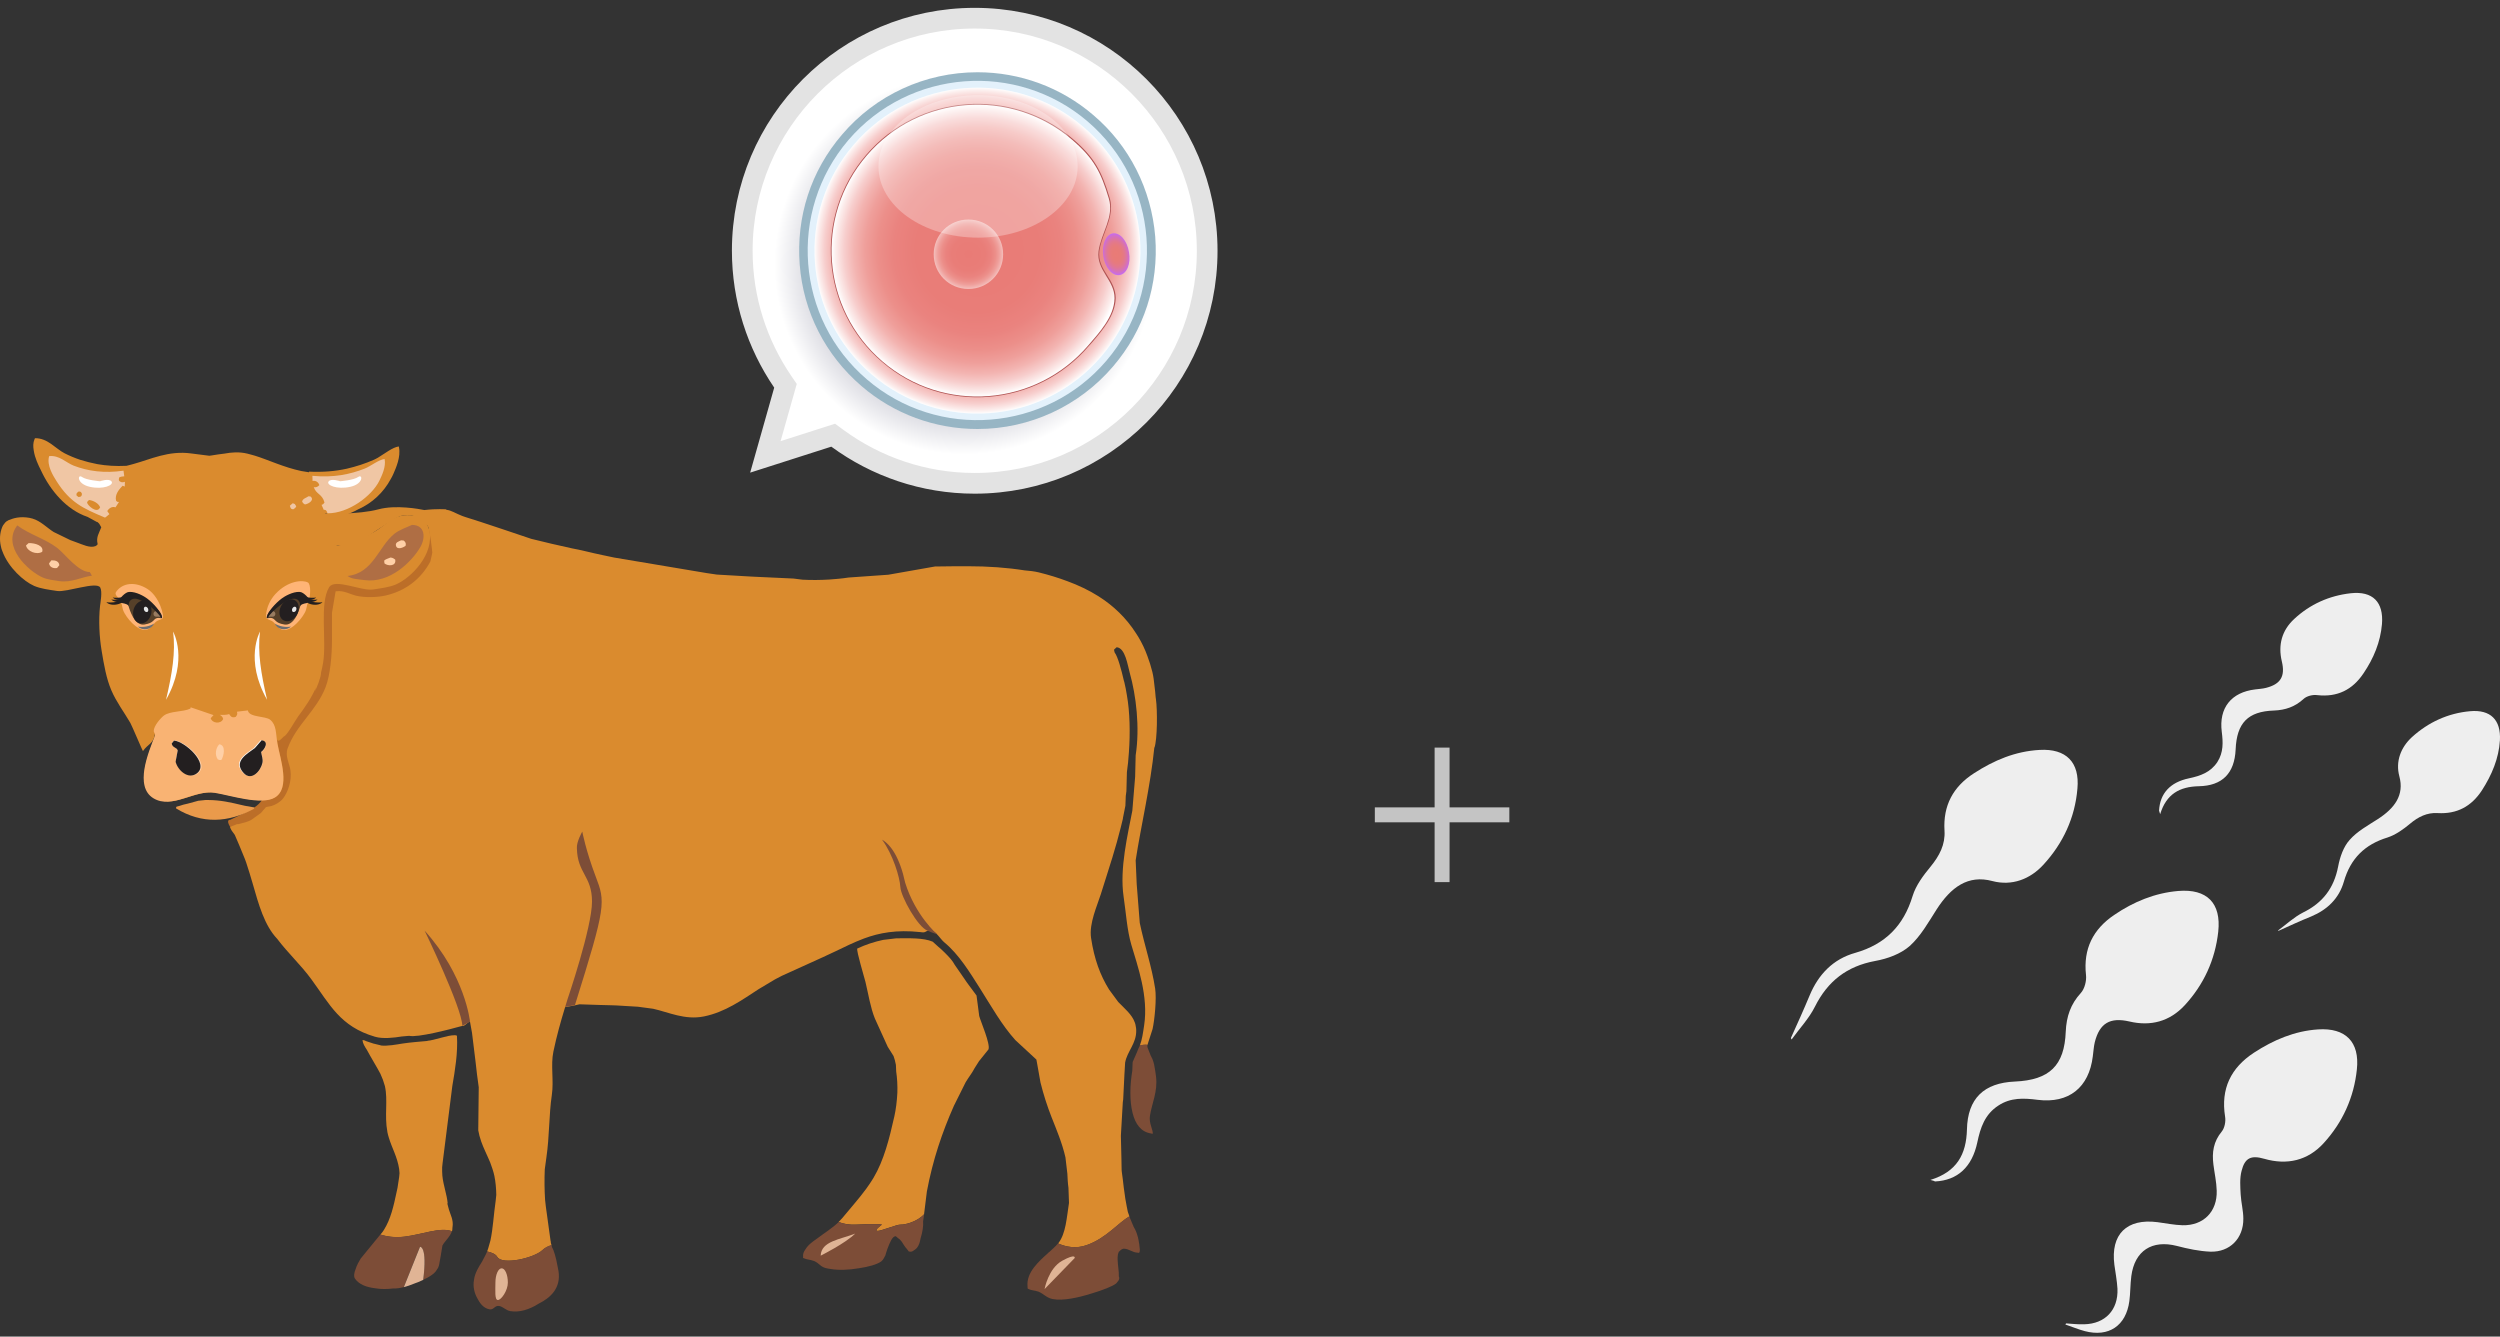 <svg width="303" height="162" viewBox="0 0 303 162" fill="none" xmlns="http://www.w3.org/2000/svg">
<rect x="0" y="0" width="303" height="162" fill="#333333" stroke="none"/>
<rect width="16.302" height="1.811" transform="matrix(-1 0 0 1 182.932 97.854)" fill="#C4C4C4"/>
<rect width="16.302" height="1.811" transform="matrix(4.37114e-08 -1 -1 -4.37114e-08 175.686 106.911)" fill="#C4C4C4"/>
<path d="M250.396 160.395C251.143 160.449 251.863 160.529 252.609 160.502C255.143 160.449 256.743 158.768 256.637 156.208C256.583 155.248 256.397 154.261 256.263 153.301C255.783 149.594 257.757 147.647 261.491 148.127C262.504 148.26 263.518 148.473 264.531 148.5C267.065 148.553 268.745 146.846 268.665 144.313C268.639 143.246 268.399 142.206 268.265 141.139C268.079 139.672 268.265 138.365 269.279 137.138C269.625 136.712 269.785 135.911 269.679 135.325C269.145 131.964 270.372 129.43 273.173 127.59C275.546 126.043 278.107 124.95 280.961 124.763C284.294 124.55 286.001 126.283 285.655 129.59C285.308 133.004 283.921 136.045 281.627 138.552C279.707 140.659 277.2 141.246 274.426 140.445C272.853 139.992 272.079 140.312 271.679 141.912C271.439 142.819 271.519 143.833 271.572 144.793C271.626 145.753 271.892 146.74 271.892 147.7C271.919 150.074 270.266 151.781 267.892 151.701C266.532 151.647 265.171 151.354 263.838 151.007C260.824 150.234 258.717 151.594 258.317 154.661C258.184 155.674 258.21 156.715 258.077 157.701C257.677 160.689 255.57 162.102 252.663 161.329C251.863 161.115 251.116 160.795 250.316 160.529C250.369 160.502 250.396 160.449 250.396 160.395Z" fill="#EEEEEE"/>
<path d="M233.966 143.006C237.167 142.019 238.314 139.912 238.394 136.898C238.474 133.138 240.447 131.244 244.208 131.084C248.395 130.898 250.209 129.164 250.369 125.03C250.449 123.216 250.956 121.696 252.209 120.336C252.663 119.829 252.903 118.869 252.823 118.176C252.476 115.002 253.676 112.628 256.236 110.894C258.583 109.294 261.171 108.227 263.998 107.987C267.492 107.694 269.225 109.454 268.852 112.921C268.478 116.335 267.091 119.349 264.771 121.856C262.957 123.803 260.664 124.417 258.077 123.803C255.756 123.27 254.476 123.99 253.889 126.31C253.756 126.87 253.729 127.457 253.649 128.017C253.196 131.804 250.742 133.778 246.955 133.298C245.301 133.085 243.701 133.005 242.208 133.991C240.554 135.058 240.021 136.685 239.647 138.472C239.007 141.459 237.247 143.059 234.526 143.193C234.446 143.139 234.366 143.113 233.966 143.006Z" fill="#EEEEEE"/>
<path d="M217.057 125.804C217.831 124.097 218.604 122.39 219.324 120.656C220.391 118.096 222.178 116.229 224.872 115.482C228.499 114.442 230.713 112.201 231.806 108.601C232.206 107.294 233.113 106.094 233.993 105.027C235.06 103.72 235.78 102.36 235.674 100.68C235.487 97.639 236.714 95.346 239.248 93.719C241.675 92.145 244.262 91.052 247.195 90.891C250.423 90.705 252.076 92.385 251.783 95.585C251.489 99.106 250.049 102.2 247.676 104.787C246.049 106.574 243.835 107.401 241.488 106.787C238.527 105.987 236.447 107.534 234.714 110.228C233.727 111.775 232.793 113.455 231.46 114.655C230.366 115.615 228.766 116.202 227.272 116.469C223.832 117.109 221.511 118.922 219.965 122.016C219.244 123.456 218.098 124.657 217.137 125.99C217.111 125.91 217.084 125.857 217.057 125.804Z" fill="#EEEEEE"/>
<path d="M261.811 98.679C262.558 96.226 264.185 95.345 266.478 95.292C269.359 95.239 270.826 93.719 270.959 90.838C271.093 87.611 272.453 86.224 275.6 86.117C276.987 86.064 278.16 85.664 279.2 84.704C279.574 84.357 280.321 84.17 280.854 84.25C283.281 84.517 285.121 83.61 286.455 81.61C287.682 79.796 288.509 77.823 288.695 75.636C288.909 72.969 287.575 71.608 284.908 71.902C282.294 72.195 279.974 73.235 278.054 75.022C276.56 76.409 276.08 78.169 276.56 80.17C276.987 81.957 276.427 82.917 274.64 83.37C274.213 83.477 273.76 83.504 273.333 83.557C270.426 83.904 268.906 85.797 269.279 88.704C269.439 89.985 269.492 91.185 268.745 92.358C267.919 93.612 266.692 94.038 265.305 94.332C263.011 94.812 261.784 96.172 261.678 98.252C261.704 98.332 261.731 98.386 261.811 98.679Z" fill="#EEEEEE"/>
<path d="M276.16 112.815C277.467 112.228 278.773 111.615 280.107 111.081C282.081 110.254 283.494 108.894 284.081 106.84C284.881 104.067 286.588 102.36 289.362 101.506C290.349 101.186 291.282 100.519 292.109 99.826C293.096 98.999 294.162 98.466 295.443 98.546C297.79 98.679 299.523 97.746 300.803 95.799C302.004 93.932 302.857 91.931 302.991 89.718C303.124 87.237 301.844 85.984 299.39 86.197C296.696 86.437 294.322 87.531 292.322 89.344C290.962 90.598 290.322 92.305 290.802 94.092C291.415 96.359 290.242 97.959 288.162 99.293C286.961 100.066 285.681 100.76 284.774 101.8C284.028 102.626 283.601 103.88 283.387 105C282.881 107.641 281.52 109.428 279.12 110.601C278.027 111.161 277.093 112.041 276.08 112.788C276.106 112.788 276.133 112.788 276.16 112.815Z" fill="#EEEEEE"/>
<path fill-rule="evenodd" clip-rule="evenodd" d="M52.023 64.212L39.78 68.51L29.135 85.723L33.382 93.928C33.382 93.928 32.247 97.04 30.818 97.862C29.39 98.683 27.896 99.362 27.896 99.362C27.896 99.362 27.329 99.284 27.896 100.229C28.464 101.175 43.798 100.79 43.798 100.79L63.131 83.127C63.131 83.127 66.261 72.652 66.066 72.359C65.87 72.072 52.023 64.212 52.023 64.212Z" fill="#BC6E28"/>
<path fill-rule="evenodd" clip-rule="evenodd" d="M138.139 111.859C138.015 110.28 137.891 108.708 137.767 107.13C137.728 106.178 137.682 105.225 137.643 104.267C138.263 100.216 139.431 95.324 139.913 90.53C139.913 90.569 139.913 90.608 139.913 90.641C140.278 89.617 140.285 86.043 140.102 84.764C140.089 84.666 140.076 84.575 140.063 84.477C140.031 84.027 139.985 83.577 139.926 83.14C139.868 82.56 139.802 81.999 139.665 81.438C139.496 80.766 139.3 80.127 139.065 79.514C138.772 78.698 138.4 77.916 137.956 77.179C137.872 77.035 137.78 76.898 137.689 76.761C136.508 74.909 134.963 73.422 133.136 72.267C131.988 71.543 130.723 70.937 129.347 70.434C128.257 70.023 127.103 69.671 125.89 69.371C125.342 69.241 124.768 69.175 124.181 69.13C122.048 68.791 119.746 68.628 117.274 68.628C117.202 68.628 117.13 68.628 117.065 68.628C116.693 68.628 116.315 68.628 115.936 68.628C115.069 68.641 114.195 68.647 113.321 68.66C111.436 68.993 109.544 69.326 107.659 69.658C106.055 69.769 104.444 69.886 102.839 69.997C102.454 70.056 102.057 70.108 101.639 70.147C101.267 70.18 100.889 70.206 100.517 70.239C99.448 70.304 98.332 70.317 97.263 70.258C96.878 70.219 96.513 70.167 96.18 70.121C95.958 70.108 95.73 70.102 95.508 70.089C95.501 70.089 95.501 70.089 95.495 70.089C94.145 70.023 92.801 69.965 91.451 69.9C91.242 69.886 91.027 69.873 90.818 69.867C89.507 69.789 88.196 69.71 86.885 69.639C86.468 69.58 86.057 69.515 85.639 69.456C81.909 68.83 78.184 68.204 74.453 67.578C73.984 67.486 73.521 67.388 73.058 67.284C72.705 67.206 72.36 67.127 72.014 67.056C71.642 66.971 71.27 66.886 70.899 66.795C70.377 66.671 69.855 66.56 69.327 66.462C67.657 66.09 66 65.719 64.389 65.308C64.383 65.308 57.854 63.09 56.425 62.673C56.295 62.627 56.158 62.581 56.027 62.536C55.238 62.236 54.658 61.825 54.103 61.792C54.09 61.753 54.077 61.733 54.077 61.733C54.077 61.733 52.923 61.642 51.429 61.818C50.803 61.688 47.972 61.159 45.859 61.733C43.465 62.379 39.421 62.255 39.421 62.255C38.462 62.027 37.927 63.964 37.927 63.964C37.927 63.964 38.723 65.745 40.889 66.11C43.054 66.475 45.011 64.655 45.63 64.29C46.244 63.925 47.731 62.849 48.566 62.536C48.879 62.47 49.505 62.379 50.177 62.549C50.17 62.581 50.17 62.607 50.164 62.64C50.796 62.979 51.39 63.331 51.853 63.755C52.094 64.186 52.388 66.743 52.394 66.984C52.336 67.304 52.257 67.656 52.16 68.047C51.083 70.108 49.192 71.628 46.707 72.182C45.722 72.404 44.235 72.443 43.224 72.215C42.526 72.058 41.626 71.53 40.791 71.661C40.791 71.661 40.791 71.654 40.797 71.654C40.765 71.654 40.732 71.654 40.706 71.654C40.706 71.661 40.706 71.674 40.7 71.68C40.693 71.68 40.68 71.687 40.673 71.687C40.53 72.548 40.38 73.409 40.236 74.27C40.236 75.359 40.236 76.448 40.236 77.537C40.236 79.403 40.034 81.81 39.46 83.29C38.345 86.167 35.899 87.83 34.855 90.726C34.536 91.613 35.077 92.546 35.194 93.309C35.41 94.698 34.849 96.081 34.294 96.792C33.994 97.177 33.407 97.542 32.892 97.692C32.677 97.731 32.455 97.777 32.24 97.816C32.031 98.057 31.822 98.292 31.62 98.533C31.248 98.801 30.877 99.075 30.498 99.342C30.035 99.636 29.396 99.746 28.809 99.903C28.789 99.89 28.776 99.883 28.757 99.87C28.646 99.916 28.535 99.968 28.424 100.014C28.229 100.079 28.046 100.151 27.889 100.242C27.902 100.307 27.922 100.366 27.948 100.425C28.065 100.699 28.294 100.94 28.457 101.188C28.639 101.612 28.822 102.042 29.005 102.466C29.233 103.021 29.461 103.575 29.689 104.13C29.742 104.267 29.794 104.41 29.84 104.547C30.127 105.388 30.374 106.249 30.629 107.104C31.346 109.608 32.038 112.152 33.603 113.796C34.894 115.505 36.447 116.933 37.712 118.655C39.989 121.76 41.221 124.415 45.454 125.654C46.407 125.934 47.737 125.778 48.69 125.621C48.99 125.595 49.283 125.569 49.583 125.543C50.575 125.784 54.468 124.773 55.812 124.395C55.884 124.375 55.956 124.362 56.034 124.343C56.406 124.388 56.641 123.821 56.967 123.847C57.012 124.088 57.169 124.936 57.208 125.184C57.351 126.371 57.501 127.558 57.645 128.745C57.749 129.704 57.86 130.663 57.997 131.583C58.004 131.648 58.01 131.707 58.023 131.772C58.004 133.513 57.984 135.255 57.965 136.996C58.043 137.453 58.16 137.877 58.304 138.288C58.304 138.294 58.304 138.294 58.304 138.301C58.617 139.195 59.054 140.023 59.419 140.91C59.602 141.419 59.797 141.94 59.921 142.528C60.071 143.258 60.136 144.034 60.15 144.823C60.136 145.045 60.11 145.273 60.078 145.515C59.83 147.224 59.758 148.867 59.439 150.355C59.354 150.687 59.263 151.007 59.171 151.3C59.132 151.431 59.086 151.555 59.041 151.679C59.595 151.796 60.078 151.998 60.267 152.337C60.854 153.368 64.735 152.481 65.746 151.522C66.052 151.229 66.424 151.039 66.842 150.922C66.822 150.85 66.802 150.778 66.783 150.707C66.77 150.661 66.763 150.615 66.757 150.57C66.757 150.557 66.75 150.537 66.75 150.524C66.757 150.531 66.757 150.531 66.763 150.537C66.75 150.478 66.737 150.42 66.724 150.361C66.535 148.991 66.346 147.622 66.157 146.252C66.124 145.984 66.098 145.71 66.066 145.443C65.987 144.217 65.974 142.971 66.026 141.725C66.085 141.223 66.163 140.727 66.228 140.245C66.6 137.701 66.529 135.085 66.881 132.718C67.142 130.97 66.724 129.104 67.07 127.461C67.461 125.582 67.957 123.808 68.492 122.066C69.32 121.936 69.907 121.806 70.233 121.721C71.016 121.747 71.792 121.773 72.575 121.799C73.084 121.819 73.599 121.825 74.108 121.838C74.303 121.845 74.493 121.851 74.688 121.858C75.556 121.91 76.43 121.962 77.304 122.014C77.923 122.099 78.543 122.184 79.163 122.262C81.054 122.686 82.998 123.651 85.3 123.195C87.883 122.68 89.957 121.179 91.934 119.894C92.599 119.497 93.264 119.099 93.93 118.701C94.204 118.551 94.478 118.407 94.758 118.27C96.415 117.52 98.071 116.764 99.728 116.014C100.282 115.766 100.811 115.518 101.32 115.27C102.422 114.735 103.511 114.2 104.718 113.744C106.577 113.059 108.644 112.661 111.527 112.968C111.619 112.981 111.703 112.987 111.795 113C112.29 113.065 112.349 112.596 112.917 112.811C112.917 112.791 112.91 112.778 112.91 112.759C113.562 113.02 113.98 113.822 114.443 114.207C116.23 115.681 117.535 117.84 118.8 119.836C120.104 121.897 121.435 124.265 123.059 126.058C123.907 126.847 124.761 127.637 125.609 128.419C125.635 128.543 125.655 128.674 125.681 128.798C125.733 129.15 125.799 129.496 125.864 129.828C125.942 130.278 126.027 130.728 126.105 131.185C126.464 132.639 126.92 134.055 127.442 135.385C128.055 136.938 128.727 138.51 129.132 140.271C129.21 140.936 129.288 141.601 129.366 142.26C129.392 142.808 129.412 143.369 129.497 143.962C129.516 144.576 129.536 145.189 129.562 145.795C129.282 147.589 129.184 149.481 128.29 150.648C128.277 150.668 128.257 150.687 128.244 150.707C129.203 151.131 130.403 151.372 131.701 150.915C134.063 150.094 135.537 148.202 136.887 147.432C136.815 147.25 136.75 147.067 136.691 146.872C136.593 146.454 136.528 146.017 136.437 145.547C136.424 145.463 136.404 145.384 136.391 145.3C136.326 144.83 136.261 144.367 136.195 143.897C136.124 143.265 136.052 142.632 135.961 142.019C135.954 141.94 135.948 141.869 135.941 141.79C135.934 141.314 135.921 140.832 135.915 140.356C135.895 139.455 135.876 138.549 135.85 137.649C135.928 136.299 136.006 134.942 136.084 133.592C136.098 133.481 136.111 133.37 136.13 133.266C136.182 132.255 136.228 131.237 136.28 130.226C136.306 129.743 136.339 129.267 136.365 128.785C136.613 127.415 137.748 126.463 137.709 124.878C137.709 124.871 137.709 124.865 137.709 124.858C137.709 124.812 137.709 124.767 137.702 124.721C137.702 124.682 137.696 124.636 137.689 124.597C137.689 124.584 137.689 124.571 137.683 124.558C137.669 124.441 137.65 124.317 137.617 124.186C137.611 124.147 137.598 124.108 137.585 124.069C137.578 124.056 137.578 124.043 137.572 124.023C137.565 124.004 137.559 123.984 137.552 123.964C137.219 122.96 136.261 122.203 135.53 121.44C135.158 120.938 134.793 120.436 134.421 119.934C133.339 118.186 132.621 116.248 132.236 113.672C131.975 111.917 133.006 109.706 133.417 108.382C133.88 106.895 134.356 105.441 134.806 103.967H134.813C134.819 103.94 134.826 103.908 134.832 103.882C135.184 102.721 135.524 101.547 135.824 100.333C135.921 99.975 136.013 99.609 136.091 99.244C136.098 99.205 136.104 99.166 136.104 99.127C136.208 98.644 136.306 98.155 136.398 97.653C136.411 97.261 136.43 96.87 136.443 96.479C136.469 96.283 136.495 96.081 136.521 95.885C136.541 95.115 136.561 94.346 136.58 93.583C136.691 92.826 136.769 92.024 136.822 91.195C136.991 88.867 136.945 86.304 136.574 84.229C136.489 83.695 136.391 83.186 136.274 82.703C136.261 82.644 136.234 82.566 136.208 82.475C135.908 81.177 135.484 79.592 135.093 79.077C135.041 78.894 135.015 78.764 135.028 78.724C135.132 78.633 135.237 78.535 135.341 78.444C136.391 78.535 136.665 80.623 136.926 81.555C137.702 84.288 138.165 88.189 137.643 91.541C137.624 92.409 137.604 93.283 137.578 94.157C137.467 95.526 137.35 96.896 137.239 98.259C136.704 101.077 135.674 105.258 136.182 108.676C136.476 110.652 136.593 112.713 137.115 114.494C137.885 117.116 139.215 120.749 138.667 124.291C138.537 125.152 138.426 126.006 138.146 126.724C138.413 126.645 138.726 126.613 139.072 126.639C139.281 126 139.483 125.36 139.691 124.721C139.939 123.606 140.194 121.023 140.005 119.81C139.568 117.025 138.72 114.624 138.139 111.859Z" fill="#DA8B2E"/>
<path d="M118.356 120.658C117.971 120.143 117.586 119.621 117.208 119.106C116.692 118.375 116.216 117.638 115.714 116.94C115.447 116.419 114.964 115.923 114.599 115.558C114.494 115.453 114.403 115.362 114.305 115.271C114.123 115.088 113.933 114.918 113.725 114.749C113.496 114.54 113.268 114.331 113.04 114.129C111.911 113.647 110.216 113.718 108.624 113.725C108.096 113.79 107.567 113.849 107.039 113.914C105.93 114.149 104.874 114.508 103.961 114.938C103.941 114.945 103.921 114.958 103.895 114.964C103.817 115.375 104.717 118.297 104.893 119.008C105.265 120.56 105.487 122.093 106.041 123.456C106.556 124.598 107.078 125.739 107.594 126.874C107.828 127.246 108.063 127.618 108.298 127.99C108.415 128.316 108.513 128.674 108.585 129.066C108.598 129.333 108.605 129.594 108.618 129.862C108.741 130.677 108.787 131.564 108.761 132.431C108.709 133.481 108.578 134.492 108.396 135.301C107.783 138.041 107.13 140.624 105.878 142.737C105.813 142.848 105.748 142.952 105.676 143.063C105.643 143.115 105.611 143.161 105.578 143.213C105.539 143.272 105.506 143.33 105.467 143.383C105.435 143.428 105.402 143.474 105.376 143.52C105.337 143.578 105.298 143.637 105.252 143.696C105.226 143.728 105.206 143.761 105.18 143.8C105.128 143.872 105.082 143.944 105.03 144.015C105.017 144.028 105.011 144.048 104.998 144.061C104.104 145.287 103.093 146.396 102.147 147.557C102.128 147.577 102.115 147.596 102.095 147.622C101.945 147.779 101.795 147.942 101.645 148.098C102.18 148.32 102.897 148.47 103.83 148.418C106.439 148.268 106.896 148.418 106.896 148.418C106.896 148.418 105.917 149.116 106.309 149.181C106.7 149.246 108.722 148.372 109.179 148.418C109.524 148.451 111.07 148.164 111.996 147.166C112.127 146.2 112.231 145.222 112.335 144.42C113.053 140.565 114.194 137.232 115.61 134.029C116.086 133.077 116.562 132.125 117.038 131.166C117.129 131.023 117.221 130.886 117.306 130.742C117.573 130.344 117.88 129.927 118.121 129.457C118.297 129.177 118.473 128.896 118.656 128.616C119.041 128.14 119.425 127.663 119.804 127.187C120.058 126.542 118.845 123.769 118.682 123.143C118.584 122.321 118.473 121.487 118.356 120.658Z" fill="#DA8B2E"/>
<path d="M109.185 148.425C108.728 148.379 106.706 149.253 106.315 149.188C105.924 149.122 106.902 148.425 106.902 148.425C106.902 148.425 106.445 148.274 103.836 148.425C102.904 148.477 102.186 148.327 101.651 148.105C100.856 148.875 99.903 149.442 99.029 150.114C98.879 150.212 98.736 150.323 98.592 150.427C98.188 150.72 97.836 151.047 97.608 151.438C97.425 151.686 97.294 151.973 97.334 152.325C97.334 152.364 97.327 152.403 97.327 152.442C97.334 152.449 97.347 152.455 97.353 152.455C97.353 152.462 97.353 152.468 97.36 152.475C97.392 152.488 97.418 152.495 97.451 152.508C97.686 152.612 97.973 152.658 98.253 152.716C98.403 152.762 98.553 152.801 98.697 152.847C99.016 152.977 99.232 153.212 99.499 153.408C99.493 153.408 99.486 153.408 99.473 153.408C99.519 153.434 99.564 153.46 99.61 153.486C99.74 153.571 99.89 153.642 100.066 153.688C100.236 153.734 100.425 153.766 100.621 153.793C101.612 153.969 102.897 153.923 104.084 153.714C105.265 153.545 106.322 153.245 106.811 152.879C106.941 152.782 107.052 152.632 107.15 152.449C107.15 152.449 107.15 152.449 107.15 152.442C107.163 152.416 107.183 152.384 107.196 152.351C107.261 152.26 107.306 152.162 107.339 152.071C107.339 152.058 107.339 152.051 107.339 152.038H107.333C107.411 151.836 107.476 151.614 107.541 151.399C107.841 150.623 108.128 149.853 108.546 149.827C108.572 149.84 108.598 149.853 108.624 149.872C108.735 149.996 108.918 150.114 109.068 150.231C109.139 150.31 109.211 150.388 109.276 150.473C109.478 150.779 109.674 151.125 109.896 151.353C109.974 151.457 110.052 151.562 110.137 151.666C110.366 151.764 110.587 151.699 110.789 151.523C110.809 151.51 110.829 151.497 110.855 151.484L110.861 151.477C111.285 151.21 111.474 150.688 111.579 150.075C111.814 149.338 111.931 148.529 111.879 148.04C111.918 147.753 111.964 147.466 112.003 147.172C111.076 148.164 109.531 148.457 109.185 148.425Z" fill="#7D4D37"/>
<path d="M128.231 150.701C128.159 150.786 128.081 150.877 127.996 150.968C127.748 151.223 127.454 151.49 127.135 151.777C127.128 151.77 127.128 151.77 127.122 151.764C127.096 151.797 127.063 151.829 127.037 151.862C126.45 152.384 125.817 152.958 125.328 153.597C124.8 154.288 124.448 155.058 124.539 155.932C124.539 156.004 124.539 156.075 124.545 156.147C124.552 156.154 124.565 156.16 124.571 156.167C124.571 156.173 124.571 156.173 124.571 156.18C124.585 156.193 124.591 156.199 124.604 156.212C124.611 156.212 124.617 156.206 124.617 156.206C124.852 156.349 125.185 156.382 125.498 156.447C125.622 156.48 125.746 156.519 125.876 156.551C126.483 156.806 126.854 157.315 127.617 157.452C128.85 157.68 130.703 157.275 132.288 156.773C133.644 156.375 134.825 155.899 135.236 155.586C135.308 155.527 135.366 155.462 135.418 155.384C135.614 155.188 135.725 154.953 135.601 154.693C135.601 154.666 135.601 154.64 135.601 154.614C135.614 154.36 135.588 154.086 135.555 153.805C135.477 153.042 135.353 152.234 135.595 151.731C135.608 151.705 135.621 151.679 135.64 151.66C135.64 151.673 135.64 151.686 135.64 151.699C135.823 151.477 135.999 151.373 136.182 151.34C136.814 151.34 137.238 151.79 137.806 151.816C137.943 151.855 138.053 151.862 138.099 151.79C138.262 151.568 137.956 150.062 137.91 149.925C137.903 149.918 137.903 149.905 137.897 149.898C137.786 149.455 137.623 149.057 137.408 148.711C137.232 148.287 137.043 147.877 136.866 147.426C135.51 148.196 134.042 150.081 131.681 150.909C130.39 151.36 129.189 151.125 128.231 150.701Z" fill="#7D4D37"/>
<path d="M139.352 135.673C139.345 135.529 139.352 135.379 139.378 135.21C139.606 133.729 140.323 132.307 140.115 130.533C140.108 130.475 140.102 130.416 140.095 130.364C140.069 130.175 140.043 129.992 140.017 129.809C139.945 129.307 139.86 128.831 139.691 128.407C139.684 128.387 139.678 128.368 139.671 128.355C139.625 128.25 139.573 128.146 139.521 128.042C139.502 128.003 139.475 127.957 139.456 127.918C139.338 127.605 139.215 127.298 139.084 126.972C139.078 126.926 139.071 126.874 139.071 126.822C139.065 126.822 139.058 126.822 139.051 126.822C139.051 126.763 139.058 126.698 139.071 126.633C139.071 126.626 139.071 126.626 139.078 126.62C138.732 126.587 138.419 126.626 138.151 126.705C138.151 126.711 138.145 126.724 138.145 126.731C138.125 126.77 138.106 126.815 138.093 126.855H138.086C137.995 127.037 137.904 127.246 137.819 127.481C137.76 127.618 137.701 127.755 137.643 127.885C137.519 128.166 137.401 128.44 137.277 128.72C137.264 129.079 137.245 129.431 137.232 129.79C136.951 131.466 136.886 133.397 137.271 134.897C137.59 136.195 138.275 137.206 139.515 137.375C139.521 137.375 139.534 137.375 139.541 137.382C139.541 137.388 139.547 137.395 139.547 137.401C139.567 137.401 139.586 137.395 139.599 137.395C139.632 137.401 139.665 137.401 139.697 137.401C139.71 137.388 139.717 137.382 139.73 137.369C139.71 137.121 139.639 136.893 139.56 136.658C139.462 136.345 139.371 136.032 139.352 135.673Z" fill="#7D4D37"/>
<path d="M52.022 64.212C51.97 63.977 51.872 63.755 51.742 63.56C51.742 63.56 51.742 63.56 51.748 63.56C51.722 63.521 51.69 63.475 51.657 63.436C51.644 63.423 51.638 63.41 51.625 63.397C51.064 62.705 50.053 62.321 48.95 62.464C48.676 62.497 48.402 62.555 48.142 62.66C48.129 62.666 48.115 62.673 48.109 62.673C47.639 62.849 47.241 63.116 46.863 63.397C46.563 63.619 46.27 63.853 45.963 64.069C45.956 64.075 45.95 64.082 45.944 64.082C45.937 64.088 45.93 64.088 45.93 64.095C45.761 64.206 45.585 64.323 45.396 64.434C44.182 65.158 42.565 65.875 41.019 66.11C40.98 66.117 40.934 66.117 40.895 66.104C40.288 65.98 39.388 64.473 39.193 63.351C39.108 62.862 39.16 62.451 39.428 62.249C39.767 62.203 39.871 62.425 39.975 62.686C39.982 62.705 39.988 62.731 40.002 62.751C41.149 62.712 42.33 62.327 43.419 61.727C45.096 60.99 46.485 59.685 47.365 58.048C47.483 57.84 47.594 57.637 47.678 57.435C48.005 56.692 48.585 55.374 48.357 54.22C48.35 54.181 48.344 54.148 48.331 54.109C47.594 54.2 46.602 54.996 45.806 55.472C45.702 55.524 45.604 55.583 45.5 55.635C45.435 55.668 45.376 55.694 45.311 55.726C44.274 56.183 43.197 56.535 42.023 56.809C40.66 57.109 39.16 57.246 37.445 57.161C37.445 57.187 37.451 57.214 37.451 57.24C37.138 57.2 36.831 57.148 36.525 57.09C34.425 56.653 32.429 55.7 30.916 55.237C30.818 55.205 30.72 55.178 30.622 55.152C30.42 55.094 30.218 55.035 30.015 54.989C28.946 54.728 28.059 54.826 27.211 54.976C26.676 55.035 26.135 55.12 25.574 55.211C25.502 55.224 25.437 55.231 25.365 55.237C24.648 55.146 23.924 55.054 23.206 54.963C20.434 54.572 18.223 55.681 16.175 56.235C15.92 56.3 15.627 56.392 15.307 56.463V56.457C14.062 56.522 12.894 56.444 11.805 56.255C11.074 56.111 10.37 55.935 9.711 55.726C9.046 55.505 8.413 55.237 7.813 54.931C6.711 54.363 5.784 53.091 4.252 53.111C4.239 53.124 4.232 53.13 4.219 53.143C4.206 53.183 4.186 53.222 4.173 53.267C4.004 53.665 4.004 54.128 4.089 54.591C4.219 55.505 4.656 56.398 4.963 57.005C6.084 59.438 8.054 61.786 10.611 62.647C10.976 62.849 11.361 63.064 11.772 63.279C11.785 63.273 11.792 63.266 11.805 63.26C11.883 63.325 11.961 63.397 12.027 63.475C12.111 63.619 12.19 63.762 12.274 63.906C12.027 64.59 11.622 65.08 11.831 65.921C11.831 65.934 11.831 65.947 11.837 65.967C11.766 66.071 11.674 66.143 11.557 66.195C10.892 66.449 9.985 65.986 9.385 65.778C9.085 65.673 8.798 65.569 8.517 65.458C7.846 65.132 7.167 64.799 6.495 64.473C5.68 63.958 4.937 63.149 3.945 62.855C3.456 62.712 2.908 62.66 2.393 62.699C2.38 62.699 2.367 62.699 2.36 62.699C2.354 62.699 2.347 62.699 2.347 62.705C1.969 62.738 1.61 62.823 1.297 62.953C1.114 63.005 0.938 63.077 0.775 63.201C0.671 63.279 0.573 63.384 0.495 63.508C0.403 63.612 0.332 63.729 0.279 63.853C-0.04 64.629 -0.066 65.425 0.103 66.195C0.149 66.43 0.214 66.651 0.299 66.841C1.023 68.791 2.888 70.467 4.134 71.009C4.93 71.354 5.954 71.478 6.932 71.628C8.074 71.811 11.759 70.409 12.157 71.224C12.411 71.746 12.19 72.907 12.124 73.461C11.929 75.209 12.053 77.277 12.313 78.842C12.6 80.584 12.887 82.24 13.494 83.662C14.107 85.091 15.033 86.304 15.796 87.615C15.986 87.941 17.284 91.026 17.323 91.033C17.91 90.172 18.64 90.126 18.777 88.945C18.797 89.076 18.777 89.239 18.745 89.409C18.379 90.335 17.845 91.678 17.61 92.989C17.388 94.059 17.368 95.096 17.877 95.872C18.06 96.185 18.314 96.453 18.66 96.662C18.849 96.772 19.032 96.857 19.227 96.922C21.367 97.783 23.793 95.69 26.154 96.068C27.98 96.355 31.738 97.594 33.336 96.629C35.221 95.487 33.975 92.037 33.649 90.191C33.603 89.95 33.577 89.722 33.551 89.5C33.616 89.983 33.877 89.806 34.399 89.265C34.764 89.187 35.814 87.269 36.108 86.871C36.968 85.71 37.732 84.627 38.306 83.297C38.253 83.454 38.208 83.603 38.156 83.76C38.358 83.486 38.932 82.019 38.912 81.51C39.004 81.151 39.082 80.773 39.154 80.368C39.617 77.603 38.684 73.148 39.897 71.165C40.575 70.063 43.798 71.661 45.213 71.446C46.204 71.296 47.209 71.172 48.011 70.826C49.811 70.03 52.701 67.186 52.022 64.212ZM31.177 86.806C31.046 86.793 30.922 86.78 30.798 86.76C30.935 86.76 31.059 86.773 31.177 86.806Z" fill="#DA8B2E"/>
<path d="M30.811 97.862C30.531 97.81 30.25 97.757 29.97 97.705C29.97 97.705 29.963 97.705 29.963 97.712C29.872 97.692 29.774 97.679 29.683 97.66C29.526 97.627 29.377 97.588 29.22 97.555C28.013 97.268 26.735 96.968 25.254 96.962C25.137 96.962 25.02 96.962 24.902 96.962C24.615 96.994 24.322 97.027 24.028 97.053C23.617 97.164 23.2 97.281 22.789 97.392C22.391 97.477 22.026 97.568 21.758 97.673C21.641 97.705 21.53 97.738 21.413 97.764C21.393 97.784 21.373 97.803 21.347 97.829C21.347 97.881 21.347 97.933 21.347 97.986C24.485 99.897 27.661 99.721 30.798 98.018C30.811 97.966 30.811 97.914 30.811 97.862Z" fill="#EA9A4B"/>
<path d="M14.577 58.375C14.342 58.27 14.382 58.036 14.473 57.84C14.662 57.768 14.812 57.742 15.06 57.729C15.027 57.501 14.995 57.273 14.969 57.044C12.659 57.39 10.644 57.103 8.916 56.431C8.016 56.079 7.174 55.146 5.967 55.283C5.961 55.29 5.954 55.303 5.948 55.309C5.648 56.411 6.431 57.651 6.874 58.349C8.485 60.88 10.011 61.597 12.731 62.738C12.907 62.595 13.084 62.451 13.26 62.314C13.175 62.191 13.084 62.067 12.999 61.943C13.181 61.63 13.566 61.33 13.997 61.493C14.14 61.271 14.284 61.049 14.427 60.827C14.232 60.873 14.186 60.801 14.068 60.69C13.879 59.921 14.473 59.275 14.858 58.87C14.942 58.903 15.027 58.936 15.118 58.968C15.125 58.779 15.132 58.584 15.138 58.394C14.936 58.466 14.727 58.486 14.577 58.375ZM9.809 60.175C9.718 60.201 9.627 60.227 9.535 60.247C9.45 60.188 9.372 60.129 9.287 60.071C9.281 60.005 9.268 59.94 9.261 59.875C9.327 59.699 9.418 59.653 9.561 59.555C9.646 59.581 9.724 59.608 9.809 59.627C9.848 59.699 9.894 59.777 9.933 59.849C9.933 59.999 9.901 60.071 9.809 60.175ZM12.059 61.61C11.694 62.197 10.644 61.303 10.553 60.919C10.605 60.736 10.677 60.703 10.801 60.599C11.335 60.664 11.981 61.029 12.138 61.493C12.105 61.525 12.085 61.571 12.059 61.61ZM46.616 55.635C45.918 55.694 44.9 56.522 44.215 56.79C42.383 57.507 40.419 57.912 37.862 57.67C37.869 57.879 37.876 58.081 37.882 58.29C38.28 58.212 38.599 58.447 38.704 58.799C38.541 58.968 38.339 59.118 38.026 59.04C38.326 59.934 39.056 59.849 39.33 60.906C39.219 61.042 39.18 61.147 38.971 61.186C39.063 61.388 39.154 61.59 39.239 61.793C39.545 61.754 39.617 61.975 39.689 62.21C42.233 62.243 45.083 60.103 45.983 58.257C46.27 57.651 46.805 56.581 46.616 55.635ZM37.634 60.175C37.549 60.169 37.471 60.156 37.386 60.149C37.119 60.351 36.727 60.403 36.617 60.769C36.702 60.977 36.78 61.029 36.962 61.14C37.445 61.062 38.143 60.579 37.634 60.175ZM35.482 60.99C35.364 61.088 35.254 61.186 35.136 61.29C35.188 61.538 35.247 61.714 35.534 61.734C35.717 61.623 35.814 61.564 35.906 61.362C35.847 61.271 35.788 61.179 35.73 61.088C35.645 61.056 35.56 61.023 35.482 60.99Z" fill="#F0C6A4"/>
<path d="M49.929 63.619C49.205 63.951 48.37 64.232 47.783 64.708C45.865 66.267 45.233 69.469 42.121 69.808C42.663 70.206 43.282 70.18 44.143 70.304C47.228 70.748 49.909 68.093 50.953 66.293C51.592 65.191 51.54 63.612 49.929 63.619Z" fill="#AF6E44"/>
<path d="M46.595 68.282C46.582 68.171 46.575 68.054 46.562 67.943C46.771 67.741 47.051 67.701 47.338 67.571C47.612 67.604 47.73 67.695 47.899 67.819C48.062 68.641 47.012 68.641 46.595 68.282Z" fill="#FFD0A7"/>
<path d="M49.146 66.169C48.891 66.351 48.161 66.684 47.998 66.169C47.854 65.706 48.402 65.608 48.617 65.484C48.722 65.497 48.826 65.503 48.93 65.516C49.113 65.66 49.25 65.836 49.146 66.169Z" fill="#FFD0A7"/>
<path d="M6.946 66.417C5.511 65.308 3.535 64.766 2.093 63.677C0.156 66.195 3.424 69.221 5.172 69.991C5.733 70.239 6.47 70.324 7.161 70.428C8.655 70.656 9.907 69.919 11.14 69.776C11.055 69.632 10.977 69.482 10.892 69.339C9.444 69.313 7.918 67.167 6.946 66.417Z" fill="#AF6E44"/>
<path d="M5.112 66.88C4.433 67.291 3.279 66.821 3.155 66.104C3.259 66.012 3.364 65.915 3.468 65.823C4.27 65.804 5.353 66.143 5.112 66.88Z" fill="#FFD0A7"/>
<path d="M6.912 68.843C6.429 68.928 6.005 68.719 5.946 68.282C6.038 68.158 6.136 68.034 6.227 67.91C6.742 67.897 7.14 68.034 7.192 68.504C7.101 68.615 7.01 68.725 6.912 68.843Z" fill="#FFD0A7"/>
<path d="M12.13 58.329C12.13 58.329 10.467 58.198 9.932 57.807C9.397 57.416 9.254 58.629 10.884 59.001C12.515 59.372 13.82 58.792 13.526 58.361C13.233 57.931 12.13 58.329 12.13 58.329Z" fill="white"/>
<path d="M41.221 58.328C41.221 58.328 42.885 58.198 43.419 57.807C43.961 57.415 44.098 58.635 42.461 59C40.823 59.366 39.525 58.792 39.819 58.361C40.112 57.937 41.221 58.328 41.221 58.328Z" fill="white"/>
<path d="M32.749 87.237C32.181 86.761 30.172 86.969 30.042 86.102C29.598 86.154 29.161 86.206 28.718 86.258C28.816 86.572 28.724 86.689 28.561 86.891C28.098 87.035 27.968 86.832 27.772 86.546C27.439 86.656 27.087 86.656 26.637 86.637C26.852 86.787 26.97 86.846 27.048 87.139C26.781 87.778 25.73 87.693 25.535 87.048C25.652 86.924 25.763 86.793 25.881 86.669C24.954 86.356 24.035 86.037 23.108 85.724C23.095 85.776 23.089 85.828 23.076 85.88C22.156 86.317 20.63 86.154 19.86 86.728C19.469 87.028 18.634 87.98 18.634 88.587C18.634 88.841 18.882 88.9 18.758 89.22C18.001 91.163 16.24 95.331 18.601 96.753C20.871 98.116 23.493 95.69 26.037 96.094C27.89 96.388 31.692 97.647 33.316 96.662C35.227 95.507 33.962 92.011 33.629 90.139C33.407 88.868 33.538 87.896 32.749 87.237Z" fill="#F9B373"/>
<path d="M24.001 93.721C22.919 94.549 21.647 93.271 21.451 92.318C21.536 91.875 21.614 91.425 21.699 90.981C21.575 90.57 21.053 90.688 20.981 90.14C21.073 90.029 21.171 89.912 21.262 89.801C22.514 89.872 25.547 92.54 24.001 93.721Z" fill="#FFD0A7"/>
<path d="M26.832 92.103C26.637 92.136 26.552 92.103 26.395 92.038C25.997 91.477 26.154 90.616 26.584 90.205C27.426 90.336 27.119 91.647 26.832 92.103Z" fill="#FFD0A7"/>
<path d="M31.835 92.481C31.64 93.427 30.537 94.705 29.598 93.694C28.287 92.285 30.074 91.366 30.935 90.707C31.203 90.394 31.477 90.087 31.744 89.774C32.69 89.898 32.077 90.896 31.679 91.177C31.737 91.601 31.94 91.972 31.835 92.481Z" fill="#FFD0A7"/>
<path fill-rule="evenodd" clip-rule="evenodd" d="M31.587 89.715C31.32 90.028 31.046 90.335 30.779 90.648C29.918 91.306 28.131 92.22 29.442 93.635C30.381 94.646 31.49 93.368 31.679 92.422C31.783 91.92 31.575 91.541 31.522 91.117C31.92 90.837 32.54 89.839 31.587 89.715Z" fill="white"/>
<path fill-rule="evenodd" clip-rule="evenodd" d="M21.113 89.747C21.021 89.858 20.923 89.976 20.832 90.087C20.897 90.628 21.426 90.517 21.549 90.928C21.465 91.371 21.386 91.822 21.302 92.265C21.497 93.217 22.769 94.489 23.852 93.667C25.391 92.48 22.358 89.812 21.113 89.747Z" fill="white"/>
<path d="M23.866 93.728C22.77 94.562 21.485 93.271 21.283 92.312C21.367 91.862 21.452 91.412 21.537 90.955C21.413 90.544 20.885 90.655 20.813 90.108C20.904 89.99 21.002 89.879 21.093 89.762C22.359 89.827 25.431 92.534 23.866 93.728Z" fill="#231F20"/>
<path d="M31.803 92.468C31.607 93.421 30.485 94.725 29.533 93.695C28.202 92.266 30.016 91.333 30.89 90.668C31.164 90.355 31.438 90.035 31.712 89.722C32.67 89.853 32.051 90.857 31.646 91.138C31.698 91.581 31.907 91.96 31.803 92.468Z" fill="#231F20"/>
<path d="M20.983 76.552C20.983 76.552 22.894 79.925 20.122 84.816C20.878 81.588 21.289 79.044 20.983 76.552Z" fill="white"/>
<path d="M31.51 76.552C31.51 76.552 29.599 79.925 32.371 84.816C31.621 81.588 31.21 79.044 31.51 76.552Z" fill="white"/>
<path fill-rule="evenodd" clip-rule="evenodd" d="M14.074 71.732C14.85 70.623 16.383 70.454 17.857 71.373C18.627 71.849 19.449 72.971 19.749 74.498C19.873 75.124 19.455 75.026 19.051 75.254C18.653 75.489 18.451 75.985 17.988 76.239C17.068 76.754 15.705 75.411 15.085 74.308C14.733 73.676 14.929 73.552 14.603 72.86C14.368 72.352 13.813 72.104 14.074 71.732Z" fill="#FFB476"/>
<path fill-rule="evenodd" clip-rule="evenodd" d="M17.883 72.737C18.705 73.356 19.527 74.211 19.625 74.713C19.71 75.104 19.429 74.824 19.038 74.909C18.549 75.019 18.712 75.496 17.512 75.691C16.97 75.783 16.533 75.424 16.214 74.941C15.887 74.459 15.177 72.808 15.627 72.254C16.207 71.537 17.388 72.384 17.883 72.737Z" fill="#564029"/>
<path fill-rule="evenodd" clip-rule="evenodd" d="M17.662 72.848C18.235 73.05 18.522 73.813 18.288 74.543C18.053 75.274 17.394 75.711 16.82 75.509C16.246 75.307 15.979 74.543 16.207 73.813C16.448 73.082 17.087 72.639 17.662 72.848Z" fill="#231F20"/>
<path fill-rule="evenodd" clip-rule="evenodd" d="M17.55 73.552C17.681 73.487 17.837 73.571 17.935 73.748C18.007 73.917 17.981 74.106 17.863 74.165C17.726 74.217 17.55 74.139 17.479 73.969C17.394 73.787 17.433 73.611 17.55 73.552Z" fill="#E6E7E8"/>
<path fill-rule="evenodd" clip-rule="evenodd" d="M18.868 74.067C19.05 74.022 19.416 74.478 19.442 74.661C19.488 74.843 19.174 74.7 19.005 74.739C18.809 74.772 18.633 74.654 18.607 74.459C18.574 74.276 18.692 74.106 18.868 74.067Z" fill="#997C61"/>
<path fill-rule="evenodd" clip-rule="evenodd" d="M17.817 72.528C18.652 73.141 19.526 74.217 19.624 74.713C19.663 74.863 19.644 74.915 19.572 74.922C19.272 74.439 18.639 73.813 17.987 73.33C17.498 72.978 16.324 72.124 15.75 72.835C15.626 72.998 15.587 73.232 15.613 73.506C15.469 72.998 14.073 73.128 14.276 72.874C14.497 72.593 15.143 71.752 15.658 71.739C16.519 71.693 17.511 72.3 17.817 72.528Z" fill="#231F20"/>
<path fill-rule="evenodd" clip-rule="evenodd" d="M18.678 75.574C18.541 75.9 18.222 76.174 17.785 76.246C17.374 76.324 16.95 76.193 16.722 75.939C17.015 75.998 17.367 75.998 17.726 75.932C18.098 75.867 18.431 75.724 18.678 75.574Z" fill="#6D6E70"/>
<path fill-rule="evenodd" clip-rule="evenodd" d="M15.215 72.567C15.059 72.886 14.648 73.18 14.139 73.264C13.637 73.362 13.148 73.245 12.887 72.99C13.226 73.036 13.65 73.03 14.087 72.951C14.511 72.86 14.915 72.73 15.215 72.567Z" fill="#231F20"/>
<path fill-rule="evenodd" clip-rule="evenodd" d="M15.829 72.235C15.659 72.561 15.248 72.855 14.74 72.939C14.237 73.037 13.748 72.92 13.487 72.665C13.826 72.711 14.25 72.704 14.687 72.626C15.118 72.535 15.516 72.404 15.829 72.235Z" fill="#231F20"/>
<path fill-rule="evenodd" clip-rule="evenodd" d="M15.985 71.993C15.815 72.319 15.418 72.606 14.922 72.704C14.413 72.789 13.93 72.684 13.656 72.417C14.009 72.476 14.42 72.456 14.857 72.378C15.294 72.3 15.685 72.156 15.985 71.993Z" fill="#231F20"/>
<path fill-rule="evenodd" clip-rule="evenodd" d="M36.761 72.567C36.918 72.887 37.328 73.181 37.837 73.265C38.34 73.363 38.829 73.246 39.09 72.991C38.75 73.037 38.326 73.031 37.889 72.952C37.465 72.861 37.061 72.731 36.761 72.567Z" fill="#231F20"/>
<path fill-rule="evenodd" clip-rule="evenodd" d="M36.147 72.235C36.316 72.561 36.727 72.854 37.236 72.939C37.738 73.037 38.227 72.919 38.488 72.665C38.149 72.711 37.725 72.704 37.288 72.626C36.858 72.535 36.46 72.404 36.147 72.235Z" fill="#231F20"/>
<path fill-rule="evenodd" clip-rule="evenodd" d="M37.315 70.597C36.708 70.258 34.902 70.343 33.375 72C32.762 72.665 32.332 73.572 32.247 74.504C32.188 75.137 32.54 75.033 32.945 75.261C33.343 75.496 33.545 75.992 34.008 76.246C34.928 76.761 36.291 75.418 36.91 74.315C37.263 73.683 37.067 73.559 37.393 72.867C37.628 72.352 37.713 70.813 37.315 70.597Z" fill="#FFB476"/>
<path fill-rule="evenodd" clip-rule="evenodd" d="M34.093 72.736C33.271 73.355 32.449 74.21 32.351 74.712C32.267 75.103 32.547 74.823 32.938 74.908C33.428 75.019 33.264 75.495 34.465 75.691C35.006 75.782 35.443 75.423 35.763 74.94C36.089 74.458 36.8 72.808 36.349 72.253C35.769 71.536 34.582 72.384 34.093 72.736Z" fill="#564029"/>
<path fill-rule="evenodd" clip-rule="evenodd" d="M35.671 72.717C35.116 72.463 34.379 72.815 34.04 73.5C33.701 74.184 33.864 74.961 34.418 75.215C34.973 75.469 35.697 75.111 36.036 74.426C36.375 73.728 36.218 72.965 35.671 72.717Z" fill="#231F20"/>
<path fill-rule="evenodd" clip-rule="evenodd" d="M35.814 73.552C35.684 73.487 35.528 73.571 35.43 73.748C35.358 73.917 35.384 74.106 35.501 74.165C35.638 74.217 35.814 74.139 35.886 73.969C35.965 73.787 35.932 73.611 35.814 73.552Z" fill="#E6E7E8"/>
<path fill-rule="evenodd" clip-rule="evenodd" d="M33.107 74.067C32.925 74.022 32.559 74.478 32.533 74.661C32.488 74.843 32.801 74.7 32.97 74.739C33.166 74.772 33.342 74.654 33.368 74.459C33.401 74.276 33.283 74.106 33.107 74.067Z" fill="#997C61"/>
<path fill-rule="evenodd" clip-rule="evenodd" d="M34.158 72.528C33.323 73.141 32.449 74.218 32.351 74.713C32.312 74.863 32.332 74.915 32.403 74.922C32.703 74.439 33.336 73.813 33.988 73.33C34.477 72.978 35.652 72.124 36.225 72.835C36.349 72.998 36.389 73.233 36.362 73.507C36.506 72.998 37.902 73.128 37.7 72.874C37.478 72.593 36.832 71.752 36.317 71.739C35.456 71.693 34.465 72.3 34.158 72.528Z" fill="#231F20"/>
<path fill-rule="evenodd" clip-rule="evenodd" d="M33.297 75.574C33.434 75.9 33.754 76.174 34.191 76.246C34.602 76.324 35.026 76.194 35.254 75.939C34.961 75.998 34.608 75.998 34.25 75.933C33.878 75.868 33.545 75.724 33.297 75.574Z" fill="#6D6E70"/>
<path fill-rule="evenodd" clip-rule="evenodd" d="M35.99 71.993C36.16 72.319 36.558 72.606 37.053 72.704C37.562 72.789 38.045 72.684 38.319 72.417C37.967 72.476 37.556 72.456 37.119 72.378C36.682 72.3 36.29 72.156 35.99 71.993Z" fill="#231F20"/>
<path d="M60.267 152.331C60.078 151.992 59.595 151.79 59.041 151.672C59.002 151.764 58.963 151.855 58.923 151.946C58.904 151.986 58.884 152.031 58.865 152.07C58.728 152.357 58.578 152.631 58.428 152.905C58.017 153.564 57.56 154.268 57.449 155.116C57.293 155.958 57.508 156.767 57.88 157.406C57.913 157.471 57.945 157.53 57.984 157.588C58.291 158.143 58.728 158.58 59.328 158.691C59.85 158.789 59.954 158.182 60.508 158.286C60.984 158.378 61.304 158.808 61.846 158.906C62.967 159.108 64.226 158.684 65.283 158.006C66.737 157.288 68.009 156.101 67.69 154.053C67.65 153.818 67.605 153.59 67.553 153.362C67.396 152.449 67.135 151.536 66.913 151.183C66.887 151.092 66.861 150.994 66.835 150.896C66.424 151.014 66.046 151.209 65.74 151.496C64.735 152.475 60.854 153.362 60.267 152.331Z" fill="#7D4D37"/>
<path d="M54.834 148.802C54.84 148.776 54.847 148.743 54.847 148.717C54.984 147.869 54.58 147.198 54.41 146.604C54.345 146.363 54.273 146.108 54.208 145.841C54.227 145.847 54.24 145.854 54.26 145.861C54.162 144.752 53.738 143.708 53.614 142.501C53.588 142.162 53.582 141.817 53.588 141.484C53.595 141.321 53.614 141.151 53.64 140.982C54.032 137.864 54.429 134.74 54.821 131.622C55.147 129.717 55.506 127.624 55.382 125.523C55.336 125.504 55.284 125.491 55.232 125.484C55.199 125.478 55.167 125.471 55.134 125.458C55.121 125.465 55.114 125.465 55.101 125.471C54.273 125.445 52.603 126.097 51.807 126.143C51.807 126.15 51.807 126.156 51.807 126.163C50.809 126.26 49.772 126.326 48.761 126.482C48.077 126.587 46.981 126.815 46.113 126.71C46.133 126.71 46.159 126.704 46.179 126.704C45.892 126.632 45.598 126.56 45.304 126.489C45.304 126.489 45.304 126.489 45.304 126.495C45.005 126.397 44.698 126.3 44.398 126.195C44.261 126.117 44.117 126.065 43.967 126.052C43.954 126.065 43.948 126.071 43.935 126.084C43.98 126.476 44.202 126.847 44.437 127.193C44.965 128.178 45.781 129.509 46.107 130.148C46.211 130.383 46.316 130.624 46.407 130.865C46.498 131.113 46.576 131.361 46.648 131.622C47.039 133.337 46.576 135.235 46.948 137.159C46.948 137.173 46.948 137.179 46.948 137.192C46.994 137.427 47.053 137.655 47.124 137.877C47.509 139.162 48.142 140.179 48.377 141.673C48.403 141.849 48.416 142.025 48.422 142.195C48.416 142.345 48.403 142.501 48.377 142.664C48.318 143.101 48.253 143.532 48.181 143.956C48.142 144.132 48.103 144.302 48.07 144.465C47.705 146.213 47.34 147.772 46.544 149.043C46.531 149.063 46.524 149.076 46.511 149.096C46.465 149.174 46.413 149.246 46.361 149.317C46.296 149.396 46.237 149.474 46.172 149.546C46.146 149.578 46.12 149.604 46.1 149.637C46.877 149.872 47.855 150.028 48.983 149.891C51.162 149.631 53.373 148.685 54.782 149.233C54.821 149.089 54.84 148.946 54.834 148.802Z" fill="#DA8B2E"/>
<path fill-rule="evenodd" clip-rule="evenodd" d="M61.552 155.455C61.552 156.407 60.756 157.562 60.345 157.562C59.934 157.562 60.045 156.414 60.045 155.455C60.045 154.503 60.378 153.72 60.802 153.72C61.219 153.72 61.552 154.503 61.552 155.455Z" fill="#E0B495"/>
<path d="M48.982 149.878C47.854 150.015 46.876 149.859 46.099 149.624C45.304 150.596 44.514 151.568 43.719 152.533C43.517 152.859 43.249 153.335 43.099 153.818C42.949 154.203 42.825 154.692 43.034 154.985C43.51 155.664 44.391 156.009 45.441 156.133C46.119 156.257 46.895 156.257 47.684 156.159C48.043 156.179 48.474 156.12 48.937 155.996L50.9 151.105C50.9 151.105 51.813 150.987 51.285 155.116C51.989 154.796 52.544 154.438 52.818 154.085C52.857 154.04 52.889 153.981 52.922 153.922C52.974 153.851 53.026 153.779 53.066 153.707C53.072 153.701 53.072 153.694 53.078 153.687C53.085 153.674 53.092 153.661 53.098 153.648C53.098 153.642 53.105 153.635 53.105 153.629C53.215 153.394 53.268 153.107 53.307 152.8C53.444 152.168 53.522 151.47 53.62 150.961C53.887 150.439 54.566 149.891 54.768 149.22C53.372 148.678 51.167 149.624 48.982 149.878Z" fill="#7D4D37"/>
<path d="M50.906 151.111L48.943 156.003C49.334 155.899 49.745 155.762 50.15 155.592C50.535 155.455 50.906 155.305 51.246 155.142C51.265 155.136 51.278 155.129 51.291 155.122C51.82 150.994 50.906 151.111 50.906 151.111Z" fill="#E0B495"/>
<path d="M99.466 152.187C99.466 152.187 102.539 150.648 103.641 149.513C101.815 150.231 99.532 150.426 99.466 152.187Z" fill="#E0B495"/>
<path d="M126.6 156.238C126.6 156.238 127.057 153.72 128.753 152.794C130.449 151.868 130.253 152.475 130.253 152.475L126.6 156.238Z" fill="#E0B495"/>
<path fill-rule="evenodd" clip-rule="evenodd" d="M113.569 113.228C113.569 113.228 110.947 110.965 109.708 106.986C109.056 103.921 107.947 102.355 106.903 101.768C108.208 103.529 109.056 106.314 109.121 107.502C109.186 108.682 111.234 112.354 112.402 112.791C112.969 113.052 113.569 113.228 113.569 113.228Z" fill="#7D4D37"/>
<path fill-rule="evenodd" clip-rule="evenodd" d="M51.462 112.792C51.462 112.792 55.975 122.106 56.034 124.33C56.125 124.265 56.967 123.834 56.967 123.834C56.967 123.834 56.419 118.27 51.462 112.792Z" fill="#7D4D37"/>
<path fill-rule="evenodd" clip-rule="evenodd" d="M68.771 121.147C68.771 121.147 71.759 112.4 71.752 109.269C71.746 106.138 69.985 105.878 69.919 102.812C69.854 102.029 70.572 100.79 70.572 100.79C70.572 100.79 71.015 103.125 72.196 106.23C73.376 109.334 73.494 109.68 69.678 121.832C69.058 121.916 68.497 122.047 68.497 122.047L68.771 121.147Z" fill="#7D4D37"/>
<path d="M95.041 47.321L95.2 46.757L94.87 46.273C91.779 41.737 89.962 36.283 89.962 30.379C89.962 14.835 102.592 2.205 118.136 2.205C133.703 2.205 146.31 14.859 146.31 30.405C146.31 45.949 133.705 58.579 118.136 58.579C111.91 58.579 106.157 56.537 101.496 53.123L100.981 52.745L100.372 52.94L92.763 55.376L95.041 47.321Z" fill="white" stroke="#E3E3E3" stroke-width="2.509"/>
<path d="M116.896 55.215C111.372 55.215 106.032 53.239 101.825 49.654C97.106 45.631 94.29 39.997 93.778 33.815C93.302 27.633 95.241 21.634 99.264 16.952C103.691 11.794 110.092 8.831 116.896 8.831C122.419 8.831 127.76 10.807 131.967 14.392C136.686 18.415 139.502 24.049 140.014 30.231C140.49 36.413 138.551 42.412 134.527 47.094C130.101 52.288 123.663 55.215 116.896 55.215Z" fill="url(#paint0_radial)"/>
<path d="M118.469 51.995C113.312 51.995 108.337 50.166 104.423 46.8C100.033 43.033 97.363 37.802 96.924 32.059C96.485 26.279 98.277 20.719 102.045 16.329C106.142 11.501 112.141 8.757 118.469 8.757C123.627 8.757 128.602 10.586 132.516 13.952C136.906 17.683 139.539 22.95 140.015 28.693C140.454 34.473 138.662 40.033 134.894 44.423C130.797 49.215 124.798 51.995 118.469 51.995Z" fill="#97B5C4"/>
<path d="M105.082 45.996C96.449 38.643 95.461 25.621 102.814 16.988C110.203 8.355 123.225 7.367 131.821 14.72C140.454 22.109 141.442 35.131 134.089 43.728C126.737 52.324 113.714 53.385 105.082 45.996Z" fill="#E3F1FB"/>
<path d="M133.467 43.215C126.37 51.519 113.897 52.47 105.63 45.374C97.326 38.277 96.375 25.803 103.471 17.536C110.568 9.233 123.042 8.282 131.309 15.378C139.612 22.438 140.563 34.912 133.467 43.215Z" fill="url(#paint1_radial)"/>
<path d="M106.911 43.874C99.448 37.509 98.57 26.242 104.972 18.78C111.337 11.354 122.567 10.476 130.029 16.841C132.699 19.109 133.541 20.828 134.492 23.974C134.931 25.438 134.419 26.791 133.943 28.071C133.65 28.84 133.358 29.608 133.248 30.412C133.102 31.583 133.614 32.461 134.199 33.375C134.711 34.18 135.223 35.058 135.223 36.119C135.187 38.204 133.65 39.996 132.334 41.533L132.004 41.898C125.603 49.397 114.336 50.275 106.911 43.874Z" fill="#AF5353"/>
<path d="M131.896 41.862C125.531 49.288 114.374 50.166 106.948 43.801C99.559 37.436 98.681 26.279 105.046 18.853C111.375 11.464 122.531 10.586 129.957 16.951C132.627 19.256 133.432 20.902 134.383 24.048C135.078 26.316 133.432 28.254 133.14 30.449C132.847 32.754 135.115 33.961 135.078 36.156C135.042 38.387 133.249 40.289 131.896 41.862Z" fill="url(#paint2_radial)"/>
<path d="M135.698 33.339C134.82 33.486 133.942 32.461 133.722 31.071C133.503 29.681 134.015 28.438 134.856 28.291C135.734 28.145 136.612 29.169 136.832 30.559C137.088 31.949 136.576 33.193 135.698 33.339Z" fill="url(#paint3_radial)"/>
<path d="M121.579 30.815C121.579 33.156 119.713 35.022 117.372 35.022C115.031 35.022 113.165 33.156 113.165 30.815C113.165 28.474 115.031 26.609 117.372 26.609C119.713 26.609 121.579 28.474 121.579 30.815Z" fill="url(#paint4_radial)"/>
<path opacity="0.3" d="M130.613 20.171C130.613 24.926 125.2 28.803 118.542 28.803C111.885 28.803 106.471 24.962 106.471 20.171C106.471 15.415 111.885 11.538 118.542 11.538C125.2 11.538 130.613 15.415 130.613 20.171Z" fill="white"/>
<defs>
<radialGradient id="paint0_radial" cx="0" cy="0" r="1" gradientUnits="userSpaceOnUse" gradientTransform="translate(116.894 32.035) scale(23.189)">
<stop stop-color="#626281"/>
<stop offset="0.121" stop-color="#6C6C89"/>
<stop offset="0.325" stop-color="#85859D"/>
<stop offset="0.584" stop-color="#AFAFBF"/>
<stop offset="0.887" stop-color="#E9E9ED"/>
<stop offset="0.995" stop-color="white"/>
</radialGradient>
<radialGradient id="paint1_radial" cx="0" cy="0" r="1" gradientUnits="userSpaceOnUse" gradientTransform="translate(118.468 30.369) rotate(40.559) scale(19.754)">
<stop offset="0.281" stop-color="#E97B76"/>
<stop offset="0.584" stop-color="#E97D78"/>
<stop offset="0.694" stop-color="#EA837F"/>
<stop offset="0.772" stop-color="#EC8F8A"/>
<stop offset="0.835" stop-color="#EF9F9B"/>
<stop offset="0.889" stop-color="#F3B4B1"/>
<stop offset="0.937" stop-color="#F7CECD"/>
<stop offset="0.979" stop-color="#FCEDEC"/>
<stop offset="1" stop-color="white"/>
</radialGradient>
<radialGradient id="paint2_radial" cx="0" cy="0" r="1" gradientUnits="userSpaceOnUse" gradientTransform="translate(118.471 30.37) rotate(40.559) scale(17.682)">
<stop stop-color="#E97B76"/>
<stop offset="0.422" stop-color="#E97D78"/>
<stop offset="0.574" stop-color="#EA837F"/>
<stop offset="0.683" stop-color="#EC8F8A"/>
<stop offset="0.77" stop-color="#EF9F9B"/>
<stop offset="0.845" stop-color="#F3B4B1"/>
<stop offset="0.912" stop-color="#F7CECD"/>
<stop offset="0.971" stop-color="#FCEDEC"/>
<stop offset="1" stop-color="white"/>
</radialGradient>
<radialGradient id="paint3_radial" cx="0" cy="0" r="1" gradientUnits="userSpaceOnUse" gradientTransform="translate(135.288 30.81) rotate(80.736) scale(2.619 1.726)">
<stop stop-color="#E97B76"/>
<stop offset="0.295" stop-color="#E87B78"/>
<stop offset="0.46" stop-color="#E67A80"/>
<stop offset="0.594" stop-color="#E2788E"/>
<stop offset="0.71" stop-color="#DC75A2"/>
<stop offset="0.815" stop-color="#D571BB"/>
<stop offset="0.91" stop-color="#CC6DDA"/>
<stop offset="0.999" stop-color="#C168FF"/>
<stop offset="1" stop-color="#C168FF"/>
</radialGradient>
<radialGradient id="paint4_radial" cx="0" cy="0" r="1" gradientUnits="userSpaceOnUse" gradientTransform="translate(117.385 30.81) scale(4.206)">
<stop stop-color="#E97B76"/>
<stop offset="0.482" stop-color="#E97D78"/>
<stop offset="0.656" stop-color="#EA837F"/>
<stop offset="0.779" stop-color="#EC8F8A"/>
<stop offset="0.879" stop-color="#EF9F9B"/>
<stop offset="0.964" stop-color="#F2B4B1"/>
<stop offset="0.995" stop-color="#F4BEBB"/>
</radialGradient>
</defs>
</svg>

